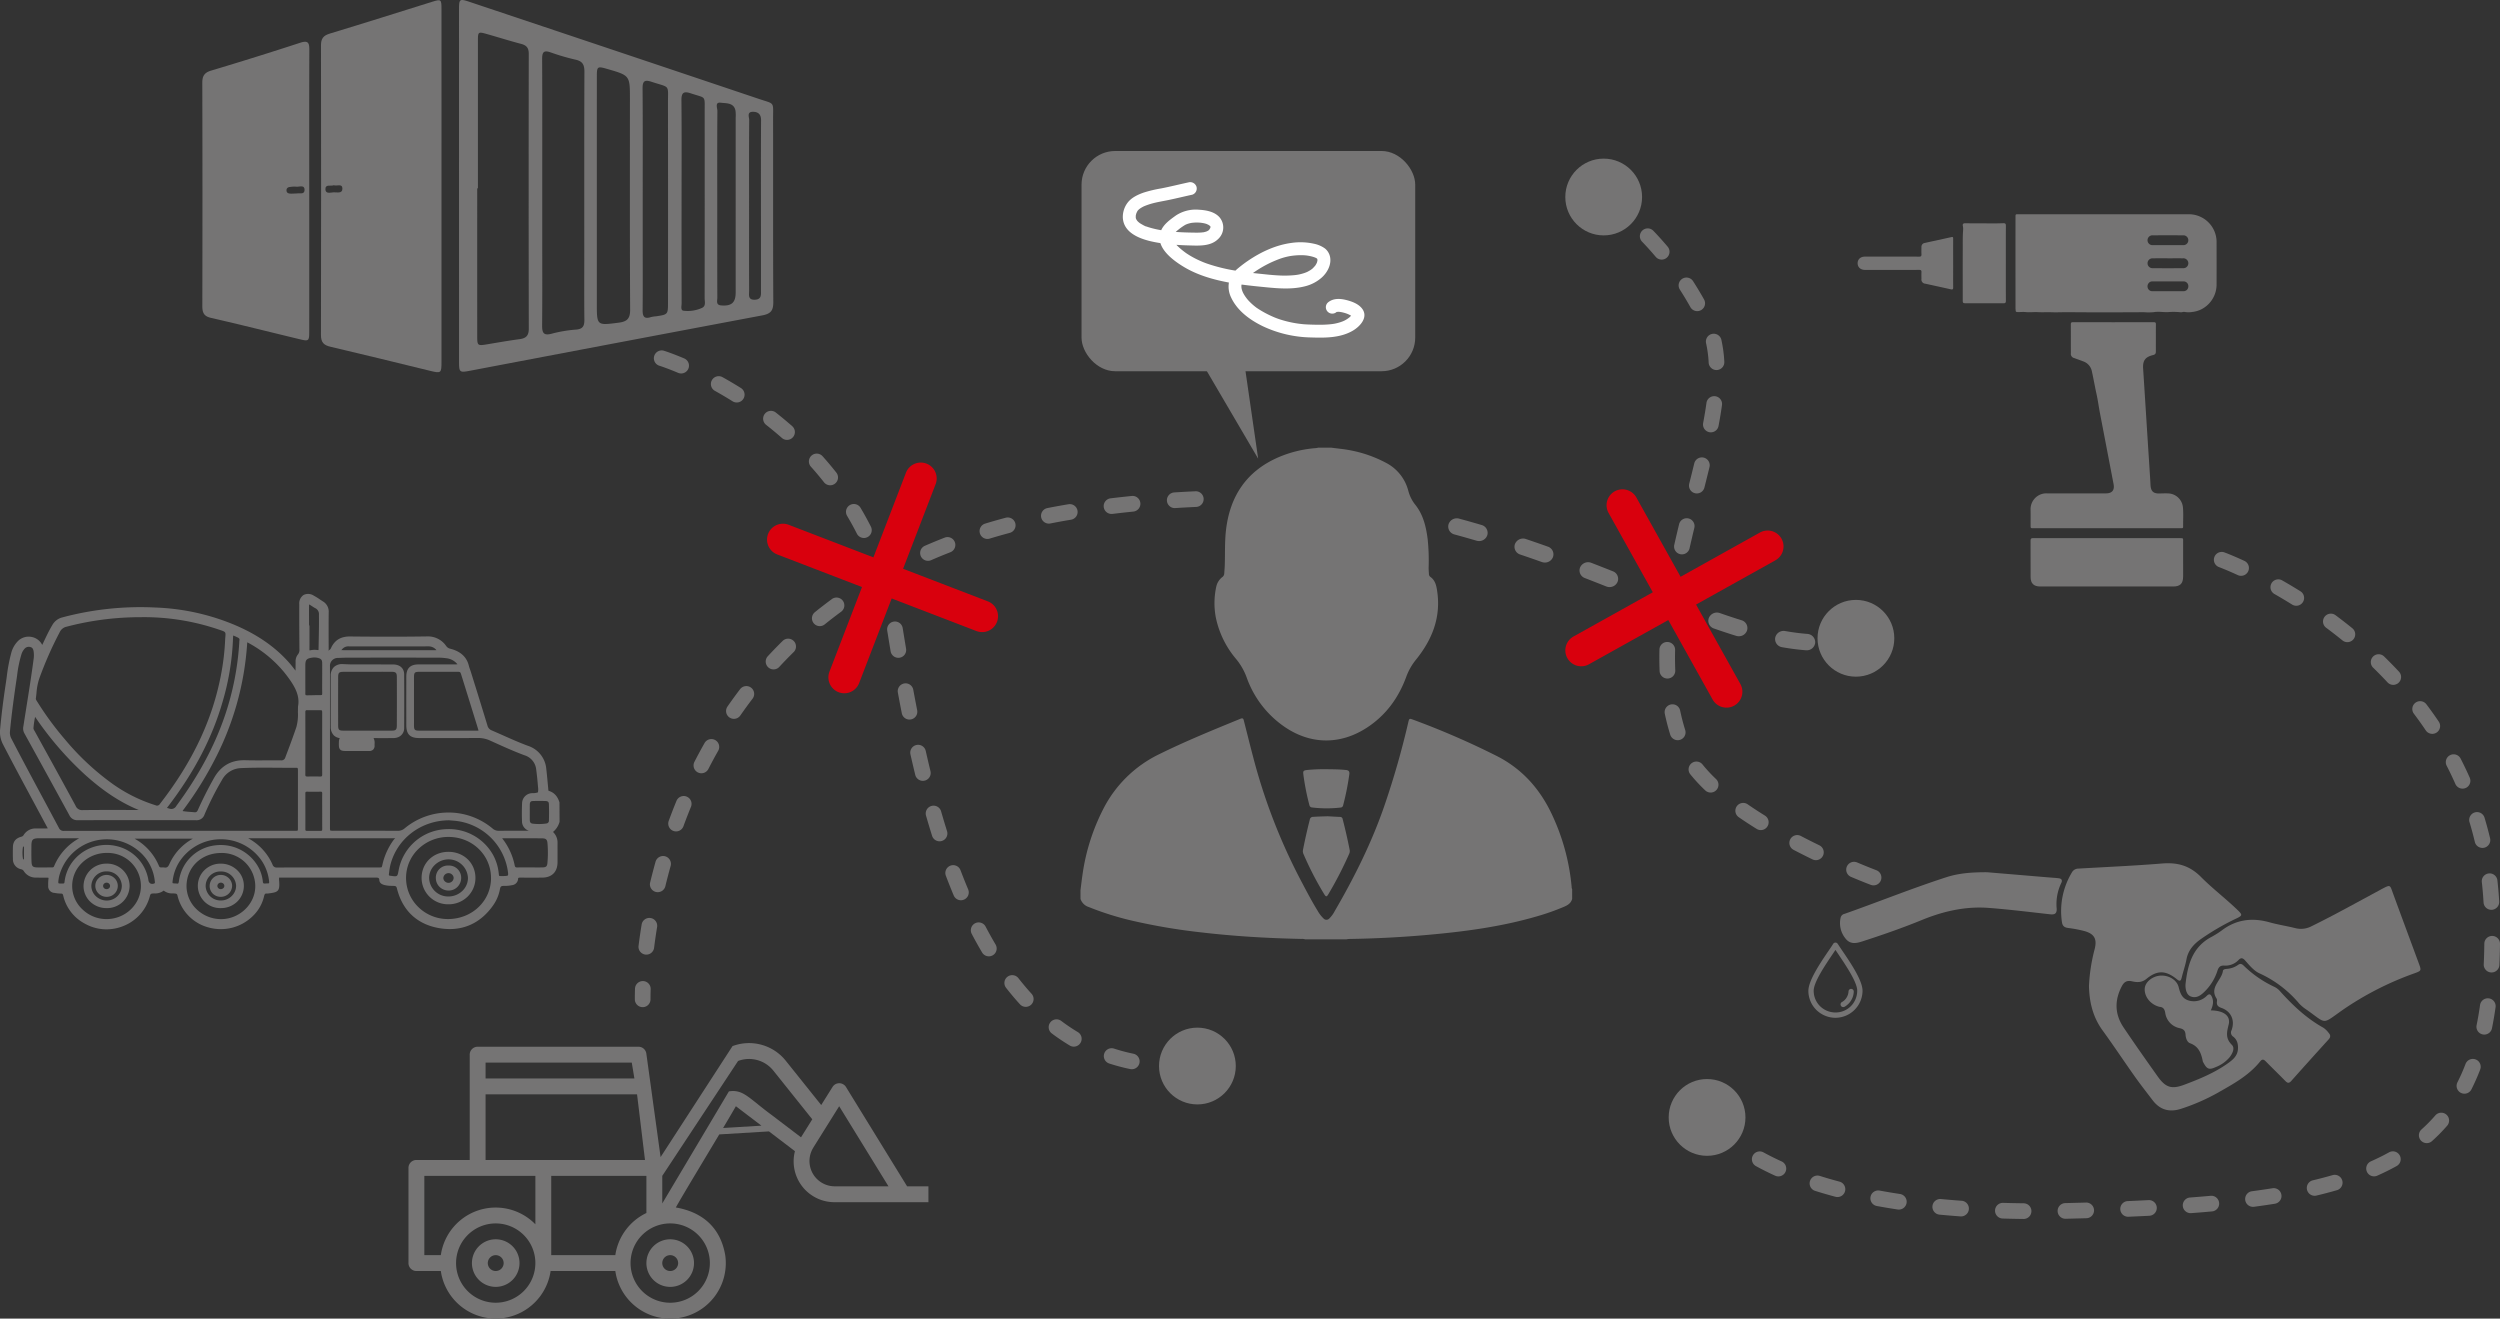 <svg xmlns="http://www.w3.org/2000/svg" width="1185.676" height="625.389" viewBox="0 0 1185.676 625.389">
  <rect x="0" y="0" width="1185.676" height="625.389" fill="#333333" stroke="none"/>
  <g id="Gruppe_477" data-name="Gruppe 477" transform="translate(-166.72 -165.173)">
    <g id="Gruppe_465" data-name="Gruppe 465" transform="translate(360.446 659.882)">
      <path id="Pfad_830" data-name="Pfad 830" d="M290.456,413.68A11.287,11.287,0,1,0,301.742,402.4,11.285,11.285,0,0,0,290.456,413.68Zm15.052,0a3.765,3.765,0,1,1-3.766-3.759A3.765,3.765,0,0,1,305.508,413.68Z" transform="translate(-177.61 -309.351)" fill="#757474"/>
      <path id="Pfad_831" data-name="Pfad 831" d="M268.343,402.4a11.284,11.284,0,1,0,11.286,11.283A11.285,11.285,0,0,0,268.343,402.4Zm0,15.047a3.761,3.761,0,1,1,3.764-3.764A3.764,3.764,0,0,1,268.343,417.444Z" transform="translate(-226.964 -309.351)" fill="#757474"/>
      <path id="Pfad_832" data-name="Pfad 832" d="M481.4,432.775l-28.991-47.11a3.751,3.751,0,0,0-6.38-.022l-5.367,8.578-16.8-20.993a22.29,22.29,0,0,0-25.267-6.957l-34.112,52.637-6.774-49.191A3.756,3.756,0,0,0,354,366.57H277.714a3.761,3.761,0,0,0-3.759,3.759v49.947H248.674a3.759,3.759,0,0,0-3.764,3.759v45.143a3.762,3.762,0,0,0,3.764,3.759h11.583a26.3,26.3,0,0,0,52.063,0h30.693a26.332,26.332,0,0,0,52.129-7.49c-2.277-13.263-10.894-20.473-23.433-22.646,3.6-6.4,13.01-21.932,20.609-34.65l23.567-1.427L428.2,416.1a19.367,19.367,0,0,0,18.88,24.2h44.426v-7.525ZM281.477,374.093h69.332l1.251,7.525H281.477Zm4.809,113.887a18.806,18.806,0,1,1,18.81-18.8A18.83,18.83,0,0,1,286.286,487.979Zm18.81-37.2a26.283,26.283,0,0,0-44.84,14.628h-7.824V427.8H305.1Zm-23.619-30.507V389.139h71.841l3.763,31.136Zm61.535,45.135H312.619V427.8h45.138v17.623A26.371,26.371,0,0,0,343.012,465.411Zm44.84,3.766a18.809,18.809,0,1,1-18.808-18.81A18.808,18.808,0,0,1,387.852,469.177Zm6.278-64.069c2.369-3.979,4.487-7.572,6.065-10.322l12.118,9.222Zm36.949,4.423-13.726-10.446c-10.931-7.993-13.58-12.44-20.473-11.34l-31.6,53.15V427.8l35.951-54.481a14.776,14.776,0,0,1,16.759,4.618l18.431,23.049Zm16,23.245a11.994,11.994,0,0,1-10.153-18.359h-.022l12.277-19.63,23.384,37.99Z" transform="translate(-244.91 -364.843)" fill="#757474"/>
    </g>
    <g id="Gruppe_466" data-name="Gruppe 466" transform="translate(467.802 398.172)">
      <path id="Pfad_833" data-name="Pfad 833" d="M291.961,365.342a3.715,3.715,0,0,1-3.714-3.637s-.04-1.821.074-5.146a3.716,3.716,0,0,1,7.428.253c-.1,3.013-.074,4.688-.072,4.745a3.716,3.716,0,0,1-3.642,3.786Z" transform="translate(-288.24 -120.676)" fill="#757474"/>
      <path id="Pfad_834" data-name="Pfad 834" d="M292.661,478.968a3.771,3.771,0,0,1-.468-.03,3.715,3.715,0,0,1-3.223-4.148c.416-3.323.907-6.714,1.462-10.084a3.715,3.715,0,1,1,7.331,1.207c-.538,3.275-1.016,6.573-1.42,9.8A3.716,3.716,0,0,1,292.661,478.968Zm5.421-29.62a3.781,3.781,0,0,1-.875-.1,3.719,3.719,0,0,1-2.743-4.485c.8-3.3,1.66-6.618,2.567-9.849a3.717,3.717,0,0,1,7.158,2.009c-.882,3.144-1.724,6.365-2.5,9.581A3.715,3.715,0,0,1,298.082,449.348Zm8.682-28.815a3.721,3.721,0,0,1-3.488-4.992c1.167-3.2,2.406-6.392,3.682-9.494a3.716,3.716,0,1,1,6.873,2.829c-1.236,3.008-2.44,6.107-3.575,9.214A3.719,3.719,0,0,1,306.764,420.533Zm12.009-27.579a3.719,3.719,0,0,1-3.308-5.409c1.551-3.03,3.179-6.05,4.836-8.971a3.718,3.718,0,0,1,6.467,3.669c-1.608,2.829-3.184,5.751-4.685,8.687A3.712,3.712,0,0,1,318.773,392.954Zm15.418-25.812a3.716,3.716,0,0,1-3.052-5.832c1.938-2.795,3.954-5.57,6-8.248a3.717,3.717,0,0,1,5.907,4.514c-1.977,2.584-3.925,5.265-5.8,7.966A3.712,3.712,0,0,1,334.191,367.142Zm18.8-23.446a3.719,3.719,0,0,1-2.725-6.244c2.3-2.483,4.69-4.945,7.1-7.316a3.717,3.717,0,0,1,5.211,5.3c-2.331,2.289-4.638,4.668-6.858,7.066A3.713,3.713,0,0,1,352.992,343.7Zm489.962-9.061c-.112,0-.225,0-.339-.012-3.617-.285-7.416-.775-11.281-1.452a3.915,3.915,0,0,1-3.278-4.534,4.068,4.068,0,0,1,4.747-3.129c3.6.632,7.131,1.085,10.483,1.348a3.96,3.96,0,0,1,3.729,4.2A4.012,4.012,0,0,1,842.954,334.636ZM810.8,327.971a4.244,4.244,0,0,1-1.254-.191c-3.355-1.036-6.8-2.173-10.542-3.481a3.851,3.851,0,0,1-2.428-5,4.14,4.14,0,0,1,5.233-2.319c3.64,1.274,6.989,2.381,10.243,3.384a3.863,3.863,0,0,1,2.629,4.9A4.067,4.067,0,0,1,810.8,327.971Zm-435.873-4.8a3.717,3.717,0,0,1-2.341-6.605c2.609-2.113,5.327-4.207,8.07-6.226a3.717,3.717,0,1,1,4.405,5.989c-2.654,1.952-5.277,3.974-7.8,6.016A3.712,3.712,0,0,1,374.928,323.169Zm374.561-18.52a4.241,4.241,0,0,1-1.563-.3q-4.98-1.977-10.141-3.979a3.84,3.84,0,0,1-2.25-5.074,4.147,4.147,0,0,1,5.31-2.148q5.2,2.011,10.213,4.006a3.836,3.836,0,0,1,2.2,5.092A4.089,4.089,0,0,1,749.49,304.649Zm-30.676-11.63a4.27,4.27,0,0,1-1.425-.248q-5.047-1.8-10.272-3.563a3.855,3.855,0,0,1-2.488-4.973,4.135,4.135,0,0,1,5.2-2.376q5.3,1.788,10.409,3.612a3.847,3.847,0,0,1,2.393,5.012A4.079,4.079,0,0,1,718.814,293.019ZM426.24,292.2a3.717,3.717,0,0,1-1.489-7.123c3.08-1.345,6.239-2.651,9.4-3.882a3.716,3.716,0,0,1,2.7,6.925c-3.065,1.2-6.135,2.463-9.123,3.769A3.674,3.674,0,0,1,426.24,292.2Zm261.351-9.378a4.226,4.226,0,0,1-1.2-.173q-5.144-1.516-10.458-2.961a3.873,3.873,0,0,1-2.81-4.812,4.107,4.107,0,0,1,5.037-2.683q5.407,1.468,10.634,3.01a3.871,3.871,0,0,1,2.7,4.871A4.063,4.063,0,0,1,687.591,282.826Zm-233.168-1a3.717,3.717,0,0,1-1.083-7.272c3.191-.974,6.474-1.913,9.759-2.79a3.717,3.717,0,0,1,1.918,7.183c-3.2.852-6.4,1.769-9.507,2.715A3.69,3.69,0,0,1,454.423,281.825Zm29.147-7.274a3.717,3.717,0,0,1-.719-7.364q4.9-.97,9.975-1.814a3.716,3.716,0,1,1,1.216,7.331q-4.954.825-9.747,1.774A3.663,3.663,0,0,1,483.57,274.551Zm29.722-4.584a3.717,3.717,0,0,1-.441-7.408q5.069-.61,10.032-1.117a3.717,3.717,0,0,1,.758,7.4q-4.9.5-9.9,1.1A3.925,3.925,0,0,1,513.292,269.967Zm29.955-2.777a3.717,3.717,0,0,1-.235-7.425q5.1-.327,10.086-.548a3.716,3.716,0,1,1,.329,7.425q-4.913.219-9.94.54C543.408,267.187,543.326,267.19,543.247,267.19Z" transform="translate(-287.206 -259.214)" fill="#757474"/>
      <path id="Pfad_835" data-name="Pfad 835" d="M523.095,294.365a3.718,3.718,0,0,1-.674-7.373c1.519-.28,3.055-.622,4.574-1.016a3.715,3.715,0,1,1,1.866,7.193c-1.685.439-3.394.82-5.084,1.132A3.751,3.751,0,0,1,523.095,294.365Z" transform="translate(53.304 -219.853)" fill="#757474"/>
    </g>
    <path id="Pfad_836" data-name="Pfad 836" d="M605.018,531.571a3.7,3.7,0,0,1-1.3-.238c-.149-.055-3.682-1.38-9.385-3.791a3.717,3.717,0,0,1,2.894-6.848c5.545,2.346,9.061,3.664,9.1,3.679a3.717,3.717,0,0,1-1.3,7.2Zm-27.338-11.95a3.694,3.694,0,0,1-1.623-.377c-2.886-1.4-5.894-2.914-8.962-4.517a3.716,3.716,0,0,1,3.444-6.586c3,1.568,5.941,3.045,8.771,4.42a3.717,3.717,0,0,1-1.63,7.059Zm-26.132-14.266a3.71,3.71,0,0,1-1.955-.557c-2.971-1.843-5.818-3.7-8.461-5.533a3.716,3.716,0,1,1,4.227-6.112c2.542,1.757,5.285,3.55,8.151,5.327a3.717,3.717,0,0,1-1.962,6.875Zm-23.793-17.809a3.712,3.712,0,0,1-2.562-1.023,78.231,78.231,0,0,1-7.076-7.634,3.716,3.716,0,1,1,5.8-4.648,70.387,70.387,0,0,0,6.4,6.9,3.716,3.716,0,0,1-2.564,6.41ZM512.146,462.72a3.72,3.72,0,0,1-3.548-2.609c-1-3.218-1.87-6.561-2.579-9.933a3.717,3.717,0,0,1,7.277-1.524c.656,3.139,1.464,6.251,2.4,9.242a3.713,3.713,0,0,1-2.441,4.653A3.669,3.669,0,0,1,512.146,462.72Zm-4.879-29.241a3.717,3.717,0,0,1-3.711-3.563q-.127-3.081-.126-6.177c0-1.323.015-2.644.05-3.969a3.653,3.653,0,0,1,3.806-3.625,3.717,3.717,0,0,1,3.625,3.806q-.048,1.9-.047,3.786,0,2.94.119,5.87a3.713,3.713,0,0,1-3.558,3.868C507.372,433.476,507.32,433.479,507.268,433.479Zm6.875-58.893a3.721,3.721,0,0,1-3.63-4.537q1.1-4.88,2.274-9.7a3.717,3.717,0,1,1,7.225,1.747q-1.152,4.764-2.247,9.6A3.719,3.719,0,0,1,514.143,374.586Zm7.061-28.892a3.721,3.721,0,0,1-3.6-4.623c.813-3.236,1.613-6.434,2.379-9.591a3.716,3.716,0,1,1,7.222,1.752q-1.156,4.764-2.393,9.653A3.718,3.718,0,0,1,521.2,345.694Zm6.655-28.981a3.727,3.727,0,0,1-3.655-4.41c.652-3.449,1.169-6.586,1.581-9.593a3.718,3.718,0,0,1,7.366,1.011c-.429,3.132-.966,6.392-1.643,9.965A3.719,3.719,0,0,1,527.859,316.713Zm2.676-29.546a3.715,3.715,0,0,1-3.709-3.516,55.176,55.176,0,0,0-1.229-9.192,3.717,3.717,0,0,1,7.25-1.643,62.643,62.643,0,0,1,1.4,10.433,3.72,3.72,0,0,1-3.511,3.912C530.671,287.167,530.6,287.167,530.535,287.167ZM521.4,259.229a3.715,3.715,0,0,1-3.246-1.9c-1.573-2.81-3.251-5.6-4.985-8.3a3.717,3.717,0,0,1,6.254-4.019c1.816,2.825,3.57,5.748,5.218,8.687a3.716,3.716,0,0,1-3.241,5.533Zm-16.85-24.442a3.714,3.714,0,0,1-2.847-1.323c-2.084-2.475-4.259-4.891-6.464-7.178a3.716,3.716,0,1,1,5.349-5.161c2.324,2.408,4.611,4.948,6.8,7.552a3.717,3.717,0,0,1-2.839,6.11Zm-21.407-20.569a3.7,3.7,0,0,1-2.245-.756,70.922,70.922,0,0,0-7.482-5.077,3.717,3.717,0,0,1,1.739-7c1.4,0,4.846,2.071,10.235,6.157a3.716,3.716,0,0,1-2.247,6.677Z" transform="translate(450.266 53.507)" fill="#757474"/>
    <g id="Gruppe_467" data-name="Gruppe 467" transform="translate(166.72 446.852)">
      <path id="Pfad_837" data-name="Pfad 837" d="M189.234,389.747c.05.129.1.228.134.315a2.909,2.909,0,0,1-.292.015c-1.685.05-3.4.042-5.092.02h-.178a6.546,6.546,0,0,0-5.9,3.171,1.73,1.73,0,0,1-1.108.756c-2.683.751-3.912,2.314-3.962,5.057-.045,1.821-.045,3.655.012,5.471a4.783,4.783,0,0,0,3.828,4.869,2.054,2.054,0,0,1,1.335.892,6.577,6.577,0,0,0,5.835,3.085c1.776.037,3.526.052,5.3.022a5.182,5.182,0,0,1,.557.072,1.137,1.137,0,0,1,.007.52,21.3,21.3,0,0,0-.129,3.2,3.115,3.115,0,0,0,2.956,3.444,17.544,17.544,0,0,0,3.07.327c.657,0,.907.151,1.107,1.006A20.16,20.16,0,0,0,207,435.261a20.879,20.879,0,0,0,10.218,2.678,21.453,21.453,0,0,0,8.412-1.734,20.923,20.923,0,0,0,12.183-14.053c.235-.929.493-1.157,1.35-1.207l.679-.037a6.625,6.625,0,0,0,4.519-1.348,6.178,6.178,0,0,0,4.284,1.328c.349.012.694.035,1.021.064.872.084,1.073.312,1.236,1.006a20.481,20.481,0,0,0,14.509,15.032,21.69,21.69,0,0,0,21.194-5.327,18.785,18.785,0,0,0,5.342-9.363c.278-1.283.7-1.427,1.378-1.328a2.952,2.952,0,0,0,.823-.072l.235-.035c4.413-.515,5.035-1.256,4.74-5.726a7.669,7.669,0,0,1-.02-1.729h11.382q17.114,0,34.211-.02h.092c1.5,0,1.764.178,1.828,1.207.114,1.662,1.67,2.113,2.413,2.319a13.569,13.569,0,0,0,3.414.394c.384.007.763.015,1.15.042.87.05,1.157.292,1.378,1.172,2.607,10.488,9.5,17,19.943,18.83,10.627,1.848,19.623-1.95,25.879-11.063a19.414,19.414,0,0,0,3.055-7.49c.208-1.12.565-1.435,1.695-1.464l.6-.012a15.87,15.87,0,0,0,3.526-.352,3.2,3.2,0,0,0,2.765-2.919c.035-.451.027-.622,1.013-.652,3.471.045,6.94.037,10.426.007,4.584-.035,7.225-2.678,7.269-7.254.008-1.514,0-3.035,0-4.556s-.007-3.02,0-4.527a6.9,6.9,0,0,0-1.992-5.163l-.151-.156a9.441,9.441,0,0,0,3.043-4.613l.064-.327-.045-9.071c-.919-2.976-2.611-4.777-5.161-5.505a1.473,1.473,0,0,1-.136-.671l-.322-3.4c-.186-2.086-.379-4.165-.627-6.241a12.616,12.616,0,0,0-8.734-11.033c-3.977-1.472-7.926-3.221-11.732-4.928q-2.68-1.189-5.364-2.356a3.31,3.31,0,0,1-2.084-2.319q-3.181-10.477-6.449-20.909l-1.521-4.871c-.107-.334-.221-.664-.342-.991a15.274,15.274,0,0,1-.471-1.464c-1.021-4.249-3.892-6.927-8.783-8.184a3.216,3.216,0,0,1-1.992-1.286,10.444,10.444,0,0,0-9.133-4.561h-.25c-10.825.164-22.665.171-36.2.02h-.166c-4.269,0-7.16,1.771-8.845,5.421a2.341,2.341,0,0,1-.416.664l-.206.164a3.036,3.036,0,0,1-.629.471,1.172,1.172,0,0,0,.064-.32,4.52,4.52,0,0,0,.037-.53l-.007-1.241c-.022-5.349-.037-10.7.02-16.053a5.6,5.6,0,0,0-2.713-5.191c-.5-.315-.986-.644-1.484-.971a33.71,33.71,0,0,0-2.906-1.8,4.868,4.868,0,0,0-4.834-.28,4.791,4.791,0,0,0-2.022,4.328c-.03,7.141.022,14.281.072,21.422a3.233,3.233,0,0,1-.671,2.383,5.288,5.288,0,0,0-1.142,3.615c-.007,1.378-.015,2.755-.03,4.133l-.349-.448c-.956-1.249-1.95-2.527-3.035-3.729-6.39-7.089-14.417-12.688-24.536-17.108a106.96,106.96,0,0,0-38.564-8.662A143.349,143.349,0,0,0,196.28,290a7.5,7.5,0,0,0-4.712,3.57c-1.613,2.691-2.956,5.555-4.257,8.313l-.555,1.184a7.083,7.083,0,0,0-5.049-3.8A7.187,7.187,0,0,0,175.465,301a12.351,12.351,0,0,0-3.427,5.934,78.464,78.464,0,0,0-2.136,11.39c-.164,1.15-.322,2.3-.5,3.449-1.127,7.433-1.985,14.346-2.614,21.137a12.688,12.688,0,0,0,1.335,7.262c4.693,9.083,9.613,18.223,14.368,27.063q3.17,5.879,6.32,11.766l.171.315c.084.144.171.292.25.436M192.375,408c-.159.384-.357.577-1,.577h-.027l-3.072.007c-1.212,0-2.426.007-3.669,0-2.349-.015-2.842-.486-2.941-2.77-.1-2.351-.072-4.757-.05-7.076l0-.359c.022-3.048.607-3.627,3.672-3.635q9.51-.007,18.994,0A26.857,26.857,0,0,0,192.375,408m41.181,9.375c-.007,8.632-7.321,15.688-16.3,15.708h-.042a16.425,16.425,0,0,1-11.412-4.626,15.163,15.163,0,0,1-.342-21.9,16.772,16.772,0,0,1,12-4.854h.015a15.724,15.724,0,0,1,16.082,15.673M200.68,406.5a19.587,19.587,0,0,0-3.357,8.962c-.072.629-.208.743-.842.758-1.492.057-1.935-.072-2.029-.164-.092-.116-.149-.545.079-2.037.072-.478.159-.922.272-1.378a23.362,23.362,0,0,1,37.365-12.145,21.428,21.428,0,0,1,7.978,14.71c.084.785.057.79-.1.87a2.175,2.175,0,0,1-1.97.129,2.066,2.066,0,0,1-.964-1.586,19.742,19.742,0,0,0-15.24-16.179,20.24,20.24,0,0,0-21.191,8.06m87.109,10.889c.069,8.419-7.292,15.617-16.082,15.711h-.193a16.771,16.771,0,0,1-11.652-4.777,15.207,15.207,0,0,1-4.678-10.741c-.05-8.989,6.977-15.8,16.345-15.859h.094a15.847,15.847,0,0,1,16.167,15.666m-16.382-19.442a20.031,20.031,0,0,0-2.678.171,19.585,19.585,0,0,0-17.143,16.93c-.129.865-.33,1.093-.414,1.15-.116.094-.409.057-.565.022l-.164-.015c-1.373-.015-1.764-.121-1.858-.213-.049-.079-.107-.387.087-1.6a21.513,21.513,0,0,1,2.7-7.8A23.471,23.471,0,0,1,290.3,404.65a21.484,21.484,0,0,1,4.063,10.669c.042.429-.015.657-.079.721s-.25.129-.614.129h-.035a9.607,9.607,0,0,0-1.107.042,1.436,1.436,0,0,1-.87-.107,1.455,1.455,0,0,1-.292-.83,18.1,18.1,0,0,0-1.494-5.639,20.342,20.342,0,0,0-18.466-11.69m128.19,15.5c.092,10.8-8.711,19.415-20.044,19.615h-.372a19.939,19.939,0,0,1-14.075-5.706,19.239,19.239,0,0,1-5.805-13.8,18.987,18.987,0,0,1,5.877-13.753,20.4,20.4,0,0,1,14.269-5.684h.012c11.2.015,20.044,8.511,20.138,19.331m-24.479-22.68a23.81,23.81,0,0,0-19.35,19.244c-.55,2.993-.55,2.993-3.692,2.542-.523-.035-.743-.107-.83-.213a.873.873,0,0,1-.069-.629l.121-.934a26.357,26.357,0,0,1,.483-3.028c3.023-12.646,14.519-21.493,27.958-21.523l2.7.223A28.159,28.159,0,0,1,407.4,409.3c.193,1.085.471,2.728.2,3.05s-1.935.327-3.033.327a4.179,4.179,0,0,1-1.107-.092,5.141,5.141,0,0,1-.193-1.078,22.983,22.983,0,0,0-2.755-8.969A23.956,23.956,0,0,0,379.424,390.4a26.082,26.082,0,0,0-4.306.364M365.8,315.8q8.782-.011,17.586-.007c1.643.007,1.643.007,2.136,1.549q3.973,12.736,7.906,25.477a8.619,8.619,0,0,1,.228.85,6.666,6.666,0,0,1-.887.045c-3.283.012-6.561,0-9.839,0l-4.826.007H375.19c-3.186,0-6.355.008-9.519-.007-2.284-.012-2.6-.327-2.606-2.592q-.011-11.287,0-22.579c.007-2.463.285-2.74,2.735-2.748m5.969,31.424c7.262.007,14.531.022,21.786-.027h.087a13.288,13.288,0,0,1,5.612,1.264l1.373.622c4.819,2.185,9.8,4.44,14.866,6.313a7.871,7.871,0,0,1,5.535,6.8c.349,2.564.627,5.213.842,8.1a7.658,7.658,0,0,1-.022,2.686,7.27,7.27,0,0,1-2.649.379,4.894,4.894,0,0,0-4.871,4.72c-.129,2.834-.134,5.76-.035,8.719a4.663,4.663,0,0,0,3.285,4.39c-4.777,0-9.561-.007-14.346.015h-.03a4.164,4.164,0,0,1-2.842-1.058,32.585,32.585,0,0,0-41.674-.141,4.741,4.741,0,0,1-3.248,1.207h-.027q-10.164-.034-20.336-.022H324.911a5.937,5.937,0,0,1-1.578-.121,6.123,6.123,0,0,1-.114-1.556V313.277a3.712,3.712,0,0,1,3.907-4.048c1.685-.084,3.384-.141,5.077-.141q21.132-.022,42.221,0a27.907,27.907,0,0,1,3.964.273,7.728,7.728,0,0,1,5.054,2.6c.079.092.186.221.25.315a.545.545,0,0,0-.221-.015c-.657.035-1.278.015-1.692.035h-5.52q-5.526-.019-11.045,0c-3.949.007-5.785,1.858-5.793,5.813q-.019,11.506,0,23.015c.007,4.328,1.786,6.092,6.12,6.092Zm-39.409-43.47q18.779.019,37.546-.015h.03a4.743,4.743,0,0,1,3.7,1.685l.107.107c-.466.022-.736.022-1.122.022H330.982c-.649,0-1.3.015-1.943-.03-.2-.007-.349-.007-.448-.012a.552.552,0,0,0,.191-.178l.151-.186a3.846,3.846,0,0,1,3.427-1.392M319.515,320.8c-.007,1.692-.015,3.392.02,5.092.015.642-.107.808-.141.85-.072.057-.193.057-.671.121-.258-.008-.523-.008-.78-.008-.835,0-1.663.015-2.5.042-.865.03-1.729.008-2.587.05a2.926,2.926,0,0,1-1.207-.119,3.017,3.017,0,0,1-.114-1.194c-.012-4.3-.012-8.583-.007-12.881.007-2.621.58-3.27,3.179-3.662a6.7,6.7,0,0,1,2.948.164c1.435.406,1.858.949,1.871,2.421.015,1.556.007,3.112.007,4.678Zm-6.229-30.041c-.005-2.141-.02-4.284.015-6.432a3.528,3.528,0,0,1,.022-.458,3.316,3.316,0,0,1,.456.228c.344.2.664.416.994.629a14.189,14.189,0,0,0,1.407.865,3.089,3.089,0,0,1,1.8,3.1c.064,4.113-.022,8.3-.107,12.341l-.079,4.026a1.021,1.021,0,0,1-.064.444h-.087a1.231,1.231,0,0,1-.255-.022,11.931,11.931,0,0,0-1.487-.107,9.164,9.164,0,0,0-1.9.2c-.295.069-.451.069-.481.042a3.348,3.348,0,0,1-.042-.508c.03-2.527.022-5.047.015-7.569V293.82H313.3ZM319.515,354c0,3.454-.007,6.91.02,10.359.007.652-.121.88-.2.951a1.473,1.473,0,0,1-.847.164c-1.866-.057-3.8-.057-5.914,0a1.589,1.589,0,0,1-.85-.178,1.214,1.214,0,0,1-.193-.815q.033-14.792,0-29.583a1.089,1.089,0,0,1,.178-.721.947.947,0,0,1,.823-.171c1.055.015,2.106.007,3.164,0h2.262a5.262,5.262,0,0,1,1.464.129,5.949,5.949,0,0,1,.1,1.378Zm.027,36.444c0,.473-.1.629-.144.671a1.407,1.407,0,0,1-.619.129q-1.724-.019-3.449-.02c-1,0-2.007.007-3.008.02H312.3a.967.967,0,0,1-.592-.134,1.014,1.014,0,0,1-.159-.666q.011-8.481-.007-16.964a1.037,1.037,0,0,1,.159-.679,1.372,1.372,0,0,1,.741-.144q3.1.056,6.192,0a.9.9,0,0,1,.728.144,1.2,1.2,0,0,1,.171.8c-.02,1.928-.02,3.855-.012,5.783l.012,4.685c-.007,2.128-.007,4.249.015,6.375m-72.486,16.531c-.627,1.407-1.212,1.843-2.485,1.63a6.717,6.717,0,0,0-1.34-.022,1.069,1.069,0,0,1-1.164-.793,26.334,26.334,0,0,0-11.526-12.847h27.643a25.6,25.6,0,0,0-11.127,12.031m-64.478-64.409a40.982,40.982,0,0,1,.785-5.384c.02.022.035.052.05.072l.164.228a153.638,153.638,0,0,0,23.572,27.222c8.682,7.8,16.786,13.117,25.371,16.63l-6.836-.008c-2.24-.007-4.519-.007-6.8-.007-4.249,0-8.54.015-12.8.072h-.121a3.283,3.283,0,0,1-3.412-2.084q-7.262-13.4-14.64-26.736l-4.876-8.86a2.4,2.4,0,0,1-.456-1.145m1.142-14.152c.121-.857.206-1.712.3-2.577a27.433,27.433,0,0,1,1.291-6.749,173.252,173.252,0,0,1,9.754-22.143,4.657,4.657,0,0,1,3.186-2.527,137.889,137.889,0,0,1,30.641-4.45c1.613-.057,3.2-.077,4.769-.077a110.219,110.219,0,0,1,36.637,5.813l.887.3c2.614.892,2.614.892,2.391,3.456l-.057.612a114.905,114.905,0,0,1-2.042,17.373c-4.083,21.288-13.553,41.253-28.941,61.032a1.536,1.536,0,0,1-2.071.607,72.293,72.293,0,0,1-22.036-11.36A122.259,122.259,0,0,1,197.388,347.7a145.318,145.318,0,0,1-12.926-17.6l-.213-.334c-.364-.58-.585-.964-.528-1.358m62.83,51.091c12.49-16.4,20.929-32.66,25.812-49.741a121.053,121.053,0,0,0,4.829-28.9l.007-.277c.035-.785.062-1.593.134-1.992a19.163,19.163,0,0,1,1.866.813l.2.094c.892.421.994.778.872,1.42a6.014,6.014,0,0,0-.072.951l-.015.327a132.747,132.747,0,0,1-6.818,34.447c-4.913,14.44-12.453,28.448-23.057,42.816a2.629,2.629,0,0,1-3.263,1.229l-.265-.079c-.315-.087-.629-.171-.872-.243.166-.25.409-.557.644-.865m7.611,1.115a166.712,166.712,0,0,0,13.632-21.7,139.079,139.079,0,0,0,16.152-56.611c.015-.213.03-.369.042-.478a4.22,4.22,0,0,1,.436.216,57.152,57.152,0,0,1,17.187,14.118c4.029,5.119,7.562,10.188,6.464,15.958l-.015.136c-.03.979-.037,1.89-.045,2.763a22.248,22.248,0,0,1-.741,7.012c-1.672,4.935-3.486,9.769-5.213,14.289a1.914,1.914,0,0,1-2.17,1.479h-.064c-2.307-.037-4.606-.007-6.913,0-3.206.015-6.534.035-9.782-.057-.216-.007-.429-.007-.637-.007-6.4,0-11.1,2.792-14.338,8.54-2.75,4.891-5.3,9.933-7.562,14.995-.471,1.058-.914,1.207-1.658,1.157-.607-.064-1.221-.114-1.828-.164-.793-.057-1.591-.121-2.391-.216-.307-.035-.994-.114-1.415-.206a14.881,14.881,0,0,1,.857-1.221m163.821.892h-.015l.015-2.857c.107-1.291.557-1.529,1.529-1.563q1.423-.052,2.956-.049,1.423,0,2.978.042c1.283.042,1.563.592,1.6,1.472.087,2.227.094,4.6.015,7.691a1.342,1.342,0,0,1-1.236,1.5,23.456,23.456,0,0,1-6.447.072c-.944-.114-1.365-.615-1.385-1.635-.022-.88-.015-1.757-.015-2.636Zm8.362,25.037c-.166,1.556-.657,1.992-2.336,2.019-1.291.03-2.554.037-3.863.015l-3.87-.007c-.585-.007-1.172-.007-1.764-.007-.785,0-1.571.007-2.371.03H412c-.773,0-1.021-.23-1.187-1.036a30.327,30.327,0,0,0-5.8-12.626,1.3,1.3,0,0,0-.144-.178l3.721-.008c5.1,0,10.218-.02,15.332.037,1.7.015,2.319.592,2.448,2.277a52.955,52.955,0,0,1-.027,9.484M354.2,394.7a1.032,1.032,0,0,0-.273.228c-.156.166-.322.337-.443.493a31.777,31.777,0,0,0-5.362,11.7,6.4,6.4,0,0,1-.4,1.378,6.138,6.138,0,0,1-1.449.087h-22.13q-12.982,0-25.948.035h-.03a2.04,2.04,0,0,1-2.235-1.492,25.984,25.984,0,0,0-11.5-12.376c9.053-.02,18.144-.012,27.155-.012l41.51,0a2.225,2.225,0,0,0,.543-.027c.171-.008.421-.015.557-.015M229.77,391.219q-16.282,0-32.576.027h-.035a2.409,2.409,0,0,1-2.535-1.464c-2.485-4.675-5-9.346-7.5-14.016-4.975-9.247-10.1-18.815-15.014-28.292a5.971,5.971,0,0,1-.666-3.449c.808-8.525,2.007-17.108,3.194-25.113l.2-1.407a56.253,56.253,0,0,1,1.95-9.653,7.077,7.077,0,0,1,1.742-3.157,2.625,2.625,0,0,1,2.686-.607c.815.235,1.221.778,1.43,1.9a12.631,12.631,0,0,1,.012,3.82c-1.048,7.933-2.341,15.981-3.578,23.763-.434,2.743-.87,5.49-1.3,8.226a4.789,4.789,0,0,0,.535,3.243l3.149,5.711q9.105,16.527,18.159,33.084a4.057,4.057,0,0,0,3.984,2.341h.037c18.657-.027,37.345-.057,56,.015h.03a3.919,3.919,0,0,0,4.056-2.735,141.208,141.208,0,0,1,8.275-16.367,10.6,10.6,0,0,1,9.041-5.612c5.741-.265,11.583-.221,17.21-.178,2.99.022,5.984.042,9,.022h.022a.936.936,0,0,1,.557.121c.191.2.183.892.183,1.15v6.818q0,10.239-.005,20.465c0,.914-.064,1.157-.116,1.222a3.9,3.9,0,0,1-1.2.121H229.77Zm-51.683,10.475.007.793c0,.649.007,1.291-.022,1.935-.007.263-.05.342-.057.342-.357,0-.372-.114-.379-.156a17.476,17.476,0,0,1-.02-5.785c.027-.072.092-.144.4-.114l.015-.015c.015,0,.042.079.05.265.022.622.022,1.241.015,1.871Z" transform="translate(-166.72 -278.862)" fill="#757474"/>
      <path id="Pfad_838" data-name="Pfad 838" d="M264.879,322.67c.035-7.626.064-16.63-.007-25.527-.03-2.857-2.014-4.641-5.186-4.67-3.818-.015-7.646-.015-11.452-.02h-7.619c-1.551-.007-3.1-.072-4.651-.151a5.806,5.806,0,0,0-4.348,1.35,5.666,5.666,0,0,0-1.586,4.234c-.02,2.8-.012,5.619-.012,8.426l.012,4.5-.007,2.849c0,2.815,0,5.627.015,8.434a5.57,5.57,0,0,0,1.6,4.12,4.968,4.968,0,0,0,2.683,1.184,4.437,4.437,0,0,0-.406,1.908c-.042,1.757-.064,2.812.614,3.513s1.715.691,3.434.7l5.979-.015c1.427-.012,2.82,0,4.242.015h.05a2.619,2.619,0,0,0,1.977-.706,2.59,2.59,0,0,0,.622-2.007l.007-.679a4.626,4.626,0,0,0-.5-2.74c2.864.012,5.741.035,8.62-.007h.4a6.479,6.479,0,0,0,2.535-.372,4.55,4.55,0,0,0,2.986-4.336m-5.934-26.719c1.955.015,2.44.478,2.455,2.376q.056,11.569-.007,23.158c-.007,1.905-.493,2.364-2.44,2.371q-11.439.041-22.874,0c-2.1-.007-2.5-.387-2.512-2.435q-.045-11.491,0-23.007c.015-2.022.436-2.443,2.512-2.455,2.594-.03,5.206-.015,7.812-.015l4.37.008v-.008l2.671-.007c1.187,0,2.371-.007,3.563-.007q2.219,0,4.45.022" transform="translate(-73.19 -259.015)" fill="#757474"/>
      <path id="Pfad_839" data-name="Pfad 839" d="M269.323,349.39a12.307,12.307,0,0,0,3.635-8.813c-.02-7.034-5.52-12.346-12.787-12.346s-12.747,5.32-12.747,12.368a12.516,12.516,0,0,0,12.7,12.51h.079a12.817,12.817,0,0,0,9.125-3.719m-18.337-8.813a8.5,8.5,0,0,1,2.6-6.033,9.419,9.419,0,0,1,6.571-2.743h.072a9.205,9.205,0,0,1,9.175,8.875,8.458,8.458,0,0,1-2.549,5.979,9.5,9.5,0,0,1-6.682,2.755h-.03a9.021,9.021,0,0,1-9.155-8.833" transform="translate(-47.471 -205.911)" fill="#757474"/>
      <path id="Pfad_840" data-name="Pfad 840" d="M204.562,341.023a10.655,10.655,0,0,0-10.973-10.532h-.015a10.749,10.749,0,0,0-10.862,10.527,10.309,10.309,0,0,0,3.02,7.376,11.042,11.042,0,0,0,7.891,3.184h.015a10.632,10.632,0,0,0,10.924-10.555m-3.7-.005a6.808,6.808,0,0,1-2.007,4.826,7.211,7.211,0,0,1-5.106,2.148h-.027a7.537,7.537,0,0,1-5.27-2.163,6.718,6.718,0,0,1-2.037-4.784,7.1,7.1,0,0,1,7.22-6.883h.05a7.056,7.056,0,0,1,7.178,6.856" transform="translate(-143.091 -202.572)" fill="#757474"/>
      <path id="Pfad_841" data-name="Pfad 841" d="M223.316,348.457a10.444,10.444,0,0,0,3.1-7.584,10.137,10.137,0,0,0-3.055-7.19,11.242,11.242,0,0,0-7.971-3.191h-.107a10.82,10.82,0,0,0-7.611,3.142,10.328,10.328,0,0,0-3.085,7.512,10.627,10.627,0,0,0,10.946,10.431h.094a10.941,10.941,0,0,0,7.683-3.119m-.572-7.482a6.724,6.724,0,0,1-2.027,4.819,7.2,7.2,0,0,1-5.22,2.17,7.087,7.087,0,0,1-7.2-6.883,6.95,6.95,0,0,1,7.148-6.883h.035a7.1,7.1,0,0,1,7.262,6.776" transform="translate(-110.76 -202.57)" fill="#757474"/>
      <path id="Pfad_842" data-name="Pfad 842" d="M250.152,336.851a5.8,5.8,0,0,0,1.749,4.128,6.145,6.145,0,0,0,4.321,1.742h.084a5.846,5.846,0,0,0,4.135-1.772,6.114,6.114,0,0,0,1.722-4.378,5.792,5.792,0,0,0-6.013-5.718h-.05a5.726,5.726,0,0,0-5.949,6m8.441-.087a2.45,2.45,0,0,1-2.465,2.3h-.012a2.462,2.462,0,0,1-1.715-.728,2.3,2.3,0,0,1-.7-1.591,2.483,2.483,0,0,1,2.483-2.287h.037a2.4,2.4,0,0,1,1.662.709,2.261,2.261,0,0,1,.709,1.6" transform="translate(-43.439 -202.037)" fill="#757474"/>
      <path id="Pfad_843" data-name="Pfad 843" d="M195.627,337.894a5.048,5.048,0,0,0-1.484-3.615,5.433,5.433,0,0,0-3.806-1.628h-.045a5.415,5.415,0,0,0-3.776,1.563,5.013,5.013,0,0,0,.035,7.284,5.325,5.325,0,0,0,3.734,1.551h.03a5.225,5.225,0,0,0,5.312-5.156m-4.076.991a1.742,1.742,0,0,1-2.428.045,1.48,1.48,0,0,1-.466-1.051v-.007a1.47,1.47,0,0,1,.443-1.05,1.7,1.7,0,0,1,1.192-.5h.022a1.625,1.625,0,0,1,1.65,1.484,1.506,1.506,0,0,1-.414,1.078" transform="translate(-139.76 -199.38)" fill="#757474"/>
      <path id="Pfad_844" data-name="Pfad 844" d="M217.507,337.905a5.071,5.071,0,0,0-1.5-3.627,5.39,5.39,0,0,0-3.793-1.628h-.035a5.292,5.292,0,0,0-5.327,5.178,5.139,5.139,0,0,0,1.457,3.669,5.32,5.32,0,0,0,3.8,1.549h.05a5.343,5.343,0,0,0,5.349-5.141m-5.391-1.586h.057a1.727,1.727,0,0,1,1.172.466,1.484,1.484,0,0,1,.478,1.048,1.406,1.406,0,0,1-.421,1.023,1.8,1.8,0,0,1-1.251.55h-.027a1.627,1.627,0,0,1-1.15-.473,1.48,1.48,0,0,1-.458-1.085,1.621,1.621,0,0,1,1.6-1.529" transform="translate(-107.419 -199.382)" fill="#757474"/>
    </g>
    <g id="Gruppe_468" data-name="Gruppe 468" transform="translate(1047.739 266.781)">
      <path id="Pfad_845" data-name="Pfad 845" d="M594.627,206.183q19.95,0,39.9,0a13.164,13.164,0,0,1,13.379,13.34c.007,6.6.017,13.2,0,19.8a13.17,13.17,0,0,1-4.74,10.307,12.448,12.448,0,0,1-6.645,2.881,11.194,11.194,0,0,1-3.781.01c-.664-.141-1.308.255-1.945.146a32.115,32.115,0,0,0-6.152-.045c-2.178.045-4.361-.4-6.558.007a25.965,25.965,0,0,1-4.584.017c-11.92.072-23.842.1-35.76-.012-2.7-.027-5.4.131-8.1.032-2.143-.084-4.291.074-6.417-.05-1.96-.114-3.9.181-5.869-.035-1.254-.136-2.584.047-3.895-.015-.612-.025-.837-.178-.85-.748,0-.359-.074-.721-.074-1.078q-.008-21.607,0-43.207c0-1.353,0-1.353,1.323-1.353q20.385,0,40.779,0m30.227,20.9c-2.426,0-4.851-.015-7.282.007a2.346,2.346,0,1,0-.015,4.69q7.232.033,14.457,0a2.353,2.353,0,1,0-.079-4.693c-2.359-.015-4.717,0-7.081,0m-.01,15.6c2.391,0,4.782.007,7.175,0a2.28,2.28,0,0,0,2.48-2.232,2.244,2.244,0,0,0-2.384-2.416c-4.851-.022-9.7-.01-14.549,0a2.255,2.255,0,0,0-1.484.424,2.412,2.412,0,0,0-.84,2.636,2.223,2.223,0,0,0,2.232,1.593c2.45.022,4.913,0,7.369,0m-.092-21.848v0c2.426,0,4.851.015,7.272,0a2.336,2.336,0,1,0-.017-4.663q-7.173-.026-14.348,0a2.339,2.339,0,1,0,.017,4.663c2.361.017,4.715.005,7.076.005" transform="translate(-477.665 -206.183)" fill="#757474"/>
      <path id="Pfad_846" data-name="Pfad 846" d="M591.579,324.563H556.811c-1.387,0-1.387,0-1.387-1.4,0-2.4.032-4.792-.008-7.193a7.55,7.55,0,0,1,5.991-7.81,7.861,7.861,0,0,1,1.762-.124q13.985,0,27.967,0c2.939,0,4.195-1.516,3.64-4.408q-3.248-16.925-6.494-33.84c-.555-2.924-.932-5.887-1.576-8.788-.815-3.65-1.43-7.339-2.25-10.983a6.194,6.194,0,0,0-3.989-4.551c-1.435-.572-2.9-1.058-4.343-1.6a2.036,2.036,0,0,1-1.6-2.294c-.01-4.564,0-9.125-.022-13.689-.005-.741.183-1.031.994-1.031q19.158.037,38.319,0c.726,0,1.043.149,1.033.971-.035,4.271-.012,8.535-.017,12.8,0,1.2-.285,1.553-1.452,1.848-3.62.9-4.834,2.634-4.589,6.385.666,10.186,1.3,20.374,1.947,30.559q.546,8.6,1.107,17.2c.159,2.483.322,4.97.451,7.453.159,2.993,1.368,4.115,4.343,4.024,1.274-.04,2.554-.094,3.826-.045a7.276,7.276,0,0,1,7.195,6.489c.3,3.107.064,6.234.109,9.351.005.523-.255.7-.731.676-.263-.008-.523,0-.788,0Z" transform="translate(-473.391 -175.649)" fill="#757474"/>
      <path id="Pfad_847" data-name="Pfad 847" d="M591.708,268.2h34.769c1.293,0,1.3,0,1.3,1.281q0,8.47-.005,16.94c0,3.283-1.4,4.7-4.653,4.7H559.984c-3.06,0-4.544-1.457-4.549-4.512-.012-5.748.02-11.494-.025-17.239-.01-.976.312-1.192,1.231-1.189q17.534.041,35.066.02" transform="translate(-473.398 -114.576)" fill="#757474"/>
      <path id="Pfad_848" data-name="Pfad 848" d="M562.879,226.94c0,5.909-.02,11.821.02,17.73.005.941-.258,1.219-1.214,1.214-5.939-.045-11.885-.022-17.824-.022-1.264,0-1.427-.154-1.427-1.412,0-8.176-.022-16.35.01-24.526.012-2.874-.067-5.753.166-8.627a7.264,7.264,0,0,0-.126-2.153c-.168-.748.159-1.224.981-1.216,3.64.049,7.282-.017,10.921.057,2.421.055,4.856-.007,7.282-.082.947-.032,1.236.255,1.229,1.209-.04,5.944-.017,11.888-.017,17.829" transform="translate(-492.586 -203.647)" fill="#757474"/>
      <path id="Pfad_849" data-name="Pfad 849" d="M538.54,219.84c4.3,0,8.6-.025,12.9.022.934.01,1.192-.3,1.145-1.179-.057-1.115-.027-2.232-.005-3.345a1.819,1.819,0,0,1,1.571-1.972c4.222-.944,8.459-1.846,12.681-2.787.778-.171.783.245.783.805q-.008,6.734,0,13.471c0,3.184-.027,6.365.012,9.549.015.894-.221,1.157-1.122.951-4.031-.917-8.072-1.774-12.106-2.673a1.958,1.958,0,0,1-1.824-2.272c-.007-1.046-.047-2.1.01-3.147.047-.855-.228-1.132-1.11-1.122-5.741.035-11.486.017-17.229.017-2.787,0-5.577,0-8.37,0-2.178-.01-3.583-1.276-3.565-3.2.025-1.888,1.407-3.117,3.526-3.122H538.54" transform="translate(-522.309 -199.746)" fill="#757474"/>
    </g>
    <g id="CONTAINER" transform="translate(262.668 165.173)">
      <g id="Gruppe_470" data-name="Gruppe 470">
        <g id="Gruppe_469" data-name="Gruppe 469">
          <path id="Pfad_850" data-name="Pfad 850" d="M280.875,165.952c-16.139,5.037-32.256,10.166-48.435,15.047-3.169.956-4.276,2.379-4.271,5.669q.134,68.643-.01,137.286c-.007,3.518,1.288,4.854,4.549,5.612,15.688,3.659,31.327,7.539,46.981,11.348,5.515,1.343,5.642,1.276,5.642-4.44q.011-41.472,0-82.934,0-42.078-.007-84.145c0-4.646-.193-4.767-4.45-3.441m-46.711,90.362c-1.42.082-3.806.862-3.89-1.348-.112-2.75,2.544-1.407,3.969-2.017,1.44.538,4.13-.986,4.093,1.645-.04,2.475-2.644,1.633-4.172,1.719" transform="translate(-171.886 -165.099)" fill="#757474"/>
          <path id="Pfad_851" data-name="Pfad 851" d="M403.545,221.421c-.007-8.2.919-6.766-6.719-9.331Q328.4,189.07,259.931,166.177c-5.2-1.742-5.339-1.672-5.342,3.927q-.015,41.49,0,82.981,0,41.691.007,83.385c0,5.4.206,5.493,5.476,4.487q69.163-13.167,138.346-26.208c4.024-.751,5.25-2.274,5.225-6.315-.159-29-.06-58-.1-87.012m-120.3,104.616c-4.935.657-9.846,1.514-14.764,2.341-5.235.88-5.26.9-5.26-4.244q-.019-34.816,0-69.634l.327-.012q0-34.816,0-69.634c0-4.68.047-4.722,4.38-3.5,5.372,1.514,10.7,3.218,16.1,4.626,2.6.674,3.642,1.938,3.637,4.722q-.1,65.213.015,130.423c0,3.347-1.407,4.509-4.432,4.913m30.753-40.319c0,10.337-.077,20.671.044,31,.03,2.879-.575,4.485-3.87,4.762a63.056,63.056,0,0,0-11.541,1.933c-4.209,1.167-4.655-.674-4.626-4.145.129-14.1.052-28.188.052-42.283V256.449c0-21.072.059-42.147-.047-63.217-.017-3.36.751-4.38,4.1-3.189a103.651,103.651,0,0,0,11.868,3.459c3.2.726,4.1,2.433,4.083,5.639-.112,28.862-.064,57.719-.064,86.576M330.368,318.2c-10.426,1.35-10.418,1.474-10.418-9.016V258.028q0-28.2.007-56.393c0-5.012.193-5.131,5.025-3.734,10.666,3.09,10.666,3.09,10.666,14.256,0,33.3-.082,66.606.1,99.9.022,4.222-1.442,5.632-5.379,6.145m23.334-9.6c0,5.718-.025,5.746-5.681,6.591a14.053,14.053,0,0,0-2.388.359c-3.161,1.06-4-.263-3.969-3.268.107-10.342.042-20.686.042-31.025q0-10.878,0-21.754c0-17.457.074-34.92-.064-52.372-.03-3.5.974-4.249,4.185-3.189,9.078,3,7.842,1,7.859,10.384q.071,47.132.017,94.274m16.043,2.639a16.461,16.461,0,0,1-8.667,1.308c-1.546-.216-.914-2.274-.914-3.528q-.063-24.164-.03-48.336c.005-15.976.087-31.959-.059-47.932-.04-3.731,1.14-4.428,4.452-3.308,7.351,2.485,6.556.7,6.566,8.877q.048,44.1-.017,88.216c0,1.63.758,3.806-1.331,4.7M385.8,220.935q.007,41.461,0,82.919c0,4.866-1.965,6.581-6.9,6.169-2.611-.218-1.794-2.279-1.8-3.669-.064-14.891-.04-29.789-.04-44.679,0-14.623-.049-29.248.069-43.874.012-1.358-1.331-4.309,1.588-3.917,2.547.337,6.281-.116,7.007,3.838a18.251,18.251,0,0,1,.077,3.214m12,51.6q0,15.107,0,30.21c0,2.151.367,4.5-2.988,4.579-3.3.082-2.629-2.4-2.639-4.249-.047-13.424-.02-26.853-.02-40.279,0-13.56-.047-27.118.06-40.68.007-1.388-1.266-3.962,1.831-3.922,2.356.03,3.82,1.137,3.8,3.994-.109,16.784-.047,33.565-.045,50.348" transform="translate(-132.838 -165.173)" fill="#757474"/>
          <path id="Pfad_852" data-name="Pfad 852" d="M251.877,173.635q-21.031,6.868-42.239,13.2c-3.2.966-4.2,2.549-4.192,5.765q.138,52.959.012,105.936c0,3.132.761,4.819,4.078,5.577,13.895,3.189,27.72,6.66,41.577,10.007,5.025,1.214,5.049,1.192,5.049-4.222q.015-33.036,0-66.066c0-22.289-.047-44.578.047-66.866.012-3.367-.609-4.546-4.338-3.33m-1.39,71.467c-1.35.042-2.277.116-3.2.087-.979-.035-1.871-.322-1.9-1.511s.8-1.583,1.806-1.67a13.035,13.035,0,0,1,2.768-.119c1.487.2,4.061-1.085,3.974,1.63-.077,2.23-2.468,1.308-3.446,1.583" transform="translate(-205.446 -153.358)" fill="#757474"/>
        </g>
      </g>
    </g>
    <g id="Gruppe_474" data-name="Gruppe 474" transform="translate(1024.38 574.584)">
      <path id="Pfad_853" data-name="Pfad 853" d="M574.476,388.641a82.954,82.954,0,0,1,2.715-17.566c1.182-4.7-.139-7.148-4.829-8.486a59.588,59.588,0,0,0-7.834-1.477c-1.682-.243-2.587-.912-2.859-2.7a35.444,35.444,0,0,1,4.668-23.562,3.5,3.5,0,0,1,3.107-1.89c13.193-.776,26.412-1.338,39.568-2.416,7.587-.622,13.268,1.018,18.659,6.447,5.54,5.577,11.9,10.357,17.552,15.867,2.069,2.017,1.945,2.393-.577,3.627a115.781,115.781,0,0,0-17.366,10.084c-3.3,2.4-5.78,5.248-6.568,9.445-.557,2.968-1.583,5.845-2.3,8.786-.411,1.695-1.046,1.6-2.23.639-5.295-4.289-9.333-4.4-14.5-.146-2.151,1.772-4.442,1.66-6.756,1.132-2.4-.547-3.756.193-4.874,2.327-3.521,6.714-3.377,13.278.842,19.544,5.282,7.842,10.726,15.574,16.206,23.282,3.731,5.25,6.608,6.12,12.534,3.9,7.232-2.706,14.368-5.654,20.713-10.163,2.331-1.658,4.561-3.486,4.779-6.7.156-2.314-.292-4.42-2.208-5.931a2.314,2.314,0,0,1-.815-3.07c1.729-4.7-.218-9.011-4.876-10.617-1.645-.567-2.23-1.36-2.074-2.963a2.3,2.3,0,0,0-.1-1.355c-3.625-5.421,2.351-8.7,2.948-13.174.1-.788,1.073-.917,1.816-.986a10.45,10.45,0,0,0,5.389-1.9c1.023-.761,1.819-.456,2.651.367a52.479,52.479,0,0,0,14.67,10.109,8.8,8.8,0,0,1,2.76,2.23c6,6.643,12.465,12.728,20.364,17.108a10.518,10.518,0,0,1,2.537,2.488c1,1.107.877,2.024-.107,3.107q-8.886,9.782-17.675,19.648c-1.152,1.3-1.866.956-2.879-.077-3.018-3.082-6.125-6.083-9.152-9.157-.922-.932-1.653-1.35-2.661-.089-5.476,6.848-13.065,10.884-20.47,15.1a94.637,94.637,0,0,1-16.9,7.354c-5.557,1.861-10.114.694-13.684-4-2.834-3.724-5.731-7.406-8.436-11.221-5.151-7.264-10.064-14.7-15.3-21.9C576.336,403.385,574.644,396.321,574.476,388.641Z" transform="translate(-441.399 -330.416)" fill="#757474"/>
      <path id="Pfad_854" data-name="Pfad 854" d="M585.068,381.514c.984-9.227,3.2-17.767,12.3-22.606a40.145,40.145,0,0,0,5.116-3.243c6.851-5.1,14.318-5.971,22.415-3.7,4.061,1.137,8.263,1.762,12.356,2.79a10.761,10.761,0,0,0,7.71-.981c10.889-5.339,21.459-11.271,32.14-17,.243-.129.473-.282.716-.411,4.648-2.416,4.128-2.322,5.78,2.19,4.043,11.035,8.139,22.048,12.2,33.076,1.2,3.263,1.135,3.325-2.106,4.517a146.347,146.347,0,0,0-34.209,17.475c-10.037,7.066-7.217,6.618-17.1-.287a18.365,18.365,0,0,1-3.38-2.82,53.6,53.6,0,0,0-18.716-14.281c-2.827-1.256-4.871-3.873-6.962-6.192-1.08-1.2-1.925-1.422-3.142-.151a8.518,8.518,0,0,1-6.747,2.6c-1.982-.092-2.673.8-3.238,2.522a24.125,24.125,0,0,1-6.6,10.334c-1.7,1.576-3.563,2.686-5.961,1.816C585.883,386.519,585.011,384.47,585.068,381.514Z" transform="translate(-406.219 -323.956)" fill="#757474"/>
      <path id="Pfad_855" data-name="Pfad 855" d="M588.721,332.138c8.176.686,18.7,1.571,29.214,2.453,1.553.131,3.114.215,4.663.4,1.43.168,1.93.944,1.241,2.3a23.056,23.056,0,0,0-2.153,12.059c.141,2.463-.954,2.976-3.154,2.733C608.864,351,599.2,349.8,589.5,349.057c-11-.842-21.479,1.536-31.682,5.708-9.346,3.823-18.894,7.146-28.515,10.243-2.9.934-5.6,1.323-7.745-1.41a11.5,11.5,0,0,1-2.287-10.106,2.38,2.38,0,0,1,1.762-1.6c16.107-5.671,31.952-12.083,48.2-17.353C574.764,332.747,580.539,332.108,588.721,332.138Z" transform="translate(-503.928 -327.873)" fill="#757474"/>
      <path id="Pfad_856" data-name="Pfad 856" d="M608.614,368.431c6.065.064,9.512,2.527,8.471,6.719-.924,3.729-1.578,6.548,1.526,9.64,1.531,1.526.32,4.039-1.033,5.805a16.076,16.076,0,0,1-6.4,4.636c-3.372,1.534-4.383,1.16-6.117-2.118a2.011,2.011,0,0,1-.238-.493c-.731-3.781-1.89-7.111-6.075-8.622-1.355-.491-2.017-2.426-2.106-4-.106-1.876-.865-2.671-2.708-3.114a8.6,8.6,0,0,1-6.935-7.324c-.28-1.667-.949-2.711-2.721-2.82a1.279,1.279,0,0,1-.267-.067c-4.106-1.145-6.992-4.849-6.732-8.635.193-2.8,3.142-5.463,6.665-6.013,4.051-.632,8.513,1.623,9.437,5.421.781,3.2,1.819,5.676,5.3,6.442a8.584,8.584,0,0,0,8.079-2.421c1.234-1.15,1.863-.637,2.418.654C610.078,364.229,609.615,366.236,608.614,368.431Z" transform="translate(-417.756 -298.643)" fill="#757474"/>
      <g id="Gruppe_473" data-name="Gruppe 473" transform="translate(0 37.623)">
        <g id="Gruppe_472" data-name="Gruppe 472">
          <g id="Gruppe_471" data-name="Gruppe 471">
            <path id="Pfad_857" data-name="Pfad 857" d="M529.02,349.533c-.825-1.212-1.551-2.327-2.23-3.345a1.51,1.51,0,0,0-.387-.387,1.268,1.268,0,0,0-1.747.387c-.629,1.018-1.355,2.086-2.227,3.345-3.83,5.622-9.549,14.1-9.549,18.949a12.786,12.786,0,0,0,3.781,9.063,12.942,12.942,0,0,0,9.063,3.731,12.9,12.9,0,0,0,12.842-12.842c0-4.846-5.718-13.28-9.546-18.9m4.021,26.218a10.242,10.242,0,0,1-7.316,3.005,10.45,10.45,0,0,1-7.319-3.005,10.242,10.242,0,0,1-3.005-7.316c0-4.071,5.478-12.165,9.113-17.544.436-.629.823-1.261,1.212-1.794.386.533.776,1.164,1.212,1.794,3.635,5.429,9.11,13.473,9.11,17.544a10.439,10.439,0,0,1-3.005,7.316" transform="translate(-512.881 -345.601)" fill="#757474"/>
            <path id="Pfad_858" data-name="Pfad 858" d="M524.138,354.467a1.239,1.239,0,0,0-1.308,1.162,6.249,6.249,0,0,1-.922,2.956,5.894,5.894,0,0,1-2.23,2.133,1.281,1.281,0,0,0,1.261,2.23,8.425,8.425,0,0,0,3.1-3.005,8.233,8.233,0,0,0,1.259-4.167,1.239,1.239,0,0,0-1.162-1.308" transform="translate(-503.782 -332.505)" fill="#757474"/>
          </g>
        </g>
      </g>
    </g>
    <circle id="Ellipse_23" data-name="Ellipse 23" cx="18.205" cy="18.205" r="18.205" transform="translate(1028.721 449.686)" fill="#757474"/>
    <circle id="Ellipse_24" data-name="Ellipse 24" cx="18.205" cy="18.205" r="18.205" transform="translate(909.099 240.402)" fill="#757474"/>
    <circle id="Ellipse_25" data-name="Ellipse 25" cx="18.205" cy="18.205" r="18.205" transform="translate(716.407 652.555)" fill="#757474"/>
    <circle id="Ellipse_26" data-name="Ellipse 26" cx="18.205" cy="18.205" r="18.205" transform="translate(958.126 676.931)" fill="#757474"/>
    <path id="Pfad_859" data-name="Pfad 859" d="M538.755,575.187h-.533a3.716,3.716,0,0,1,.025-7.433h.508c2.956,0,6.016-.126,9.09-.377a3.718,3.718,0,0,1,.6,7.411C545.172,575.053,541.909,575.187,538.755,575.187Zm-20.143-2a3.792,3.792,0,0,1-.758-.079,93.392,93.392,0,0,1-9.943-2.636,3.715,3.715,0,1,1,2.3-7.066,85.5,85.5,0,0,0,9.15,2.423,3.718,3.718,0,0,1-.748,7.359ZM491.1,562.472a3.705,3.705,0,0,1-1.905-.525,98.091,98.091,0,0,1-8.523-5.738,3.717,3.717,0,1,1,4.47-5.941,89.439,89.439,0,0,0,7.869,5.3,3.715,3.715,0,0,1-1.91,6.905ZM468.316,543.6a3.708,3.708,0,0,1-2.745-1.209c-2.232-2.443-4.442-5.062-6.568-7.787a3.716,3.716,0,1,1,5.857-4.574c2.012,2.574,4.1,5.045,6.2,7.349a3.714,3.714,0,0,1-2.743,6.221Zm-17.5-23.956a3.71,3.71,0,0,1-3.2-1.821c-1.67-2.815-3.325-5.785-4.921-8.825a3.717,3.717,0,0,1,6.583-3.454c1.536,2.929,3.127,5.785,4.73,8.488a3.717,3.717,0,0,1-3.194,5.612Zm-13.24-26.6a3.714,3.714,0,0,1-3.427-2.279c-1.271-3.023-2.522-6.162-3.724-9.331a3.716,3.716,0,1,1,6.95-2.634c1.172,3.087,2.391,6.145,3.627,9.088a3.723,3.723,0,0,1-3.427,5.156Zm-10.141-27.958a3.713,3.713,0,0,1-3.543-2.6q-1.494-4.761-2.879-9.586a3.717,3.717,0,0,1,7.145-2.052q1.36,4.735,2.825,9.413a3.717,3.717,0,0,1-3.548,4.829Zm-7.919-28.674a3.72,3.72,0,0,1-3.61-2.837q-1.182-4.854-2.277-9.715a3.717,3.717,0,0,1,7.252-1.638q1.082,4.8,2.247,9.593a3.721,3.721,0,0,1-3.612,4.6Zm-6.348-29.063a3.717,3.717,0,0,1-3.642-3q-.966-4.921-1.863-9.789a3.716,3.716,0,1,1,7.309-1.348q.892,4.824,1.848,9.7a3.714,3.714,0,0,1-2.931,4.361A3.6,3.6,0,0,1,413.169,407.352Zm-5.285-29.288a3.713,3.713,0,0,1-3.659-3.1q-.832-4.965-1.61-9.809a3.717,3.717,0,0,1,7.339-1.187q.777,4.824,1.6,9.772a3.711,3.711,0,0,1-3.672,4.328Zm-16.33-56.832a3.721,3.721,0,0,1-3.318-2.037c-1.444-2.854-3.01-5.7-4.651-8.459a3.717,3.717,0,0,1,6.39-3.8c1.722,2.9,3.37,5.894,4.891,8.9a3.715,3.715,0,0,1-3.313,5.4Zm-15.991-24.994a3.708,3.708,0,0,1-2.921-1.415c-1.972-2.5-4.068-4.995-6.226-7.408a3.716,3.716,0,0,1,5.538-4.958c2.265,2.527,4.46,5.141,6.526,7.765a3.715,3.715,0,0,1-2.916,6.016ZM355.1,274.709a3.7,3.7,0,0,1-2.455-.927c-2.4-2.116-4.913-4.2-7.463-6.206a3.716,3.716,0,1,1,4.591-5.845c2.656,2.086,5.277,4.266,7.785,6.472a3.717,3.717,0,0,1-2.458,6.506Zm-23.855-17.737a3.7,3.7,0,0,1-1.97-.565c-2.74-1.717-5.56-3.382-8.379-4.953a3.716,3.716,0,1,1,3.615-6.494c2.931,1.63,5.86,3.362,8.709,5.146a3.716,3.716,0,0,1-1.975,6.866ZM304.874,243.2a3.714,3.714,0,0,1-1.442-.292c-5.52-2.329-8.934-3.394-8.969-3.4a3.717,3.717,0,0,1,2.193-7.1c.151.047,3.766,1.169,9.665,3.659a3.716,3.716,0,0,1-1.447,7.141Z" transform="translate(184.889 99.093)" fill="#757474"/>
    <path id="Pfad_860" data-name="Pfad 860" d="M644.688,587.185h-.045q-5.1-.063-9.97-.211a3.717,3.717,0,0,1,.226-7.43q4.809.145,9.834.208a3.717,3.717,0,0,1-.044,7.433Zm19.813-.094a3.717,3.717,0,0,1-.072-7.433l9.874-.258a3.717,3.717,0,0,1,.215,7.43l-9.94.258Zm29.712-.959a3.716,3.716,0,0,1-.156-7.428q5.013-.216,9.866-.463a3.716,3.716,0,0,1,.381,7.423q-4.883.249-9.93.466C694.32,586.132,694.268,586.132,694.213,586.132Zm-79.208-.156c-.089,0-.178,0-.27-.01q-5.114-.372-9.958-.835a3.716,3.716,0,1,1,.711-7.4q4.753.453,9.779.818a3.718,3.718,0,0,1-.263,7.426Zm108.88-1.549a3.715,3.715,0,0,1-.275-7.421q5.01-.375,9.814-.813a3.716,3.716,0,0,1,.676,7.4q-4.868.446-9.935.823C724.071,584.425,723.977,584.427,723.885,584.427Zm-138.4-1.695a3.606,3.606,0,0,1-.562-.042q-5.121-.777-9.883-1.658a3.716,3.716,0,1,1,1.35-7.309q4.649.859,9.648,1.618a3.716,3.716,0,0,1-.553,7.391Zm167.966-1.3a3.716,3.716,0,0,1-.483-7.4q4.973-.662,9.7-1.417a3.716,3.716,0,1,1,1.179,7.339q-4.828.773-9.9,1.447A3.729,3.729,0,0,1,753.448,581.432Zm-197.061-4.648a3.758,3.758,0,0,1-.956-.126c-3.305-.877-6.561-1.824-9.675-2.81A3.716,3.716,0,0,1,548,566.762c3.005.951,6.149,1.866,9.341,2.713a3.717,3.717,0,0,1-.952,7.309Zm226.3-.6a3.717,3.717,0,0,1-.855-7.334c3.243-.77,6.4-1.6,9.4-2.468a3.717,3.717,0,0,1,2.074,7.138c-3.109.9-6.39,1.764-9.755,2.562A3.669,3.669,0,0,1,782.687,576.187ZM528.375,567a3.714,3.714,0,0,1-1.534-.332c-3.181-1.442-6.249-2.976-9.115-4.551a3.716,3.716,0,0,1,3.585-6.511c2.7,1.484,5.589,2.929,8.6,4.291a3.718,3.718,0,0,1-1.536,7.1Zm282.5-.027a3.717,3.717,0,0,1-1.509-7.116c2.983-1.321,5.862-2.748,8.558-4.244a3.716,3.716,0,1,1,3.6,6.5c-2.889,1.6-5.969,3.132-9.152,4.541A3.679,3.679,0,0,1,810.88,566.972ZM503.267,551.336a3.7,3.7,0,0,1-2.47-.942,54.291,54.291,0,0,1-7.272-7.748,3.716,3.716,0,0,1,5.939-4.47,46.687,46.687,0,0,0,6.276,6.665,3.718,3.718,0,0,1-2.473,6.494Zm332.593-.124a3.715,3.715,0,0,1-2.48-6.484,74.739,74.739,0,0,0,6.593-6.7,3.717,3.717,0,0,1,5.619,4.866,81.746,81.746,0,0,1-7.255,7.371A3.7,3.7,0,0,1,835.86,551.212Zm17.869-23.438a3.716,3.716,0,0,1-3.31-5.4,91.2,91.2,0,0,0,3.83-8.679,3.717,3.717,0,1,1,6.945,2.651,98.4,98.4,0,0,1-4.148,9.39A3.718,3.718,0,0,1,853.728,527.774Zm9.425-28.039a3.849,3.849,0,0,1-.746-.074,3.717,3.717,0,0,1-2.9-4.383c.622-3.052,1.172-6.256,1.633-9.529a3.716,3.716,0,1,1,7.359,1.038c-.481,3.419-1.056,6.774-1.707,9.972A3.718,3.718,0,0,1,863.153,499.734Zm3.454-29.462c-.059,0-.119,0-.176,0a3.719,3.719,0,0,1-3.541-3.887c.149-3.152.243-6.437.28-9.764a3.715,3.715,0,0,1,3.714-3.674h.045A3.716,3.716,0,0,1,870.6,456.7c-.04,3.417-.136,6.789-.287,10.027A3.715,3.715,0,0,1,866.607,470.273Zm-.1-29.709a3.715,3.715,0,0,1-3.707-3.506c-.186-3.243-.461-6.491-.823-9.658a3.717,3.717,0,0,1,7.386-.842c.377,3.308.666,6.7.857,10.079a3.719,3.719,0,0,1-3.5,3.922C866.652,440.561,866.58,440.563,866.51,440.563Zm-4.234-29.357a3.718,3.718,0,0,1-3.612-2.862c-.741-3.132-1.586-6.273-2.512-9.336a3.717,3.717,0,1,1,7.116-2.153c.969,3.211,1.853,6.5,2.631,9.779a3.72,3.72,0,0,1-2.763,4.472A3.783,3.783,0,0,1,862.276,411.206Zm-9.435-28.116a3.72,3.72,0,0,1-3.4-2.217c-1.288-2.921-2.691-5.86-4.172-8.734a3.717,3.717,0,0,1,6.608-3.4c1.548,3.005,3.018,6.08,4.366,9.138a3.719,3.719,0,0,1-3.4,5.218Zm-14.351-25.983a3.714,3.714,0,0,1-3.089-1.643c-1.782-2.654-3.677-5.312-5.632-7.9a3.716,3.716,0,1,1,5.931-4.48c2.037,2.7,4.014,5.471,5.87,8.236a3.713,3.713,0,0,1-3.08,5.788Zm-18.51-23.235a3.718,3.718,0,0,1-2.721-1.182c-2.18-2.341-4.47-4.683-6.806-6.96a3.716,3.716,0,1,1,5.186-5.324c2.423,2.361,4.8,4.789,7.059,7.217a3.715,3.715,0,0,1-2.718,6.249Zm-21.761-20.257a3.718,3.718,0,0,1-2.341-.83c-2.49-2.024-5.084-4.041-7.708-5.988a3.716,3.716,0,1,1,4.432-5.966c2.708,2.012,5.389,4.093,7.963,6.184a3.715,3.715,0,0,1-2.346,6.6Zm-24.234-17.262a3.7,3.7,0,0,1-1.965-.562c-2.755-1.719-5.582-3.407-8.4-5.012a3.716,3.716,0,0,1,3.682-6.457c2.9,1.655,5.815,3.392,8.654,5.163a3.716,3.716,0,0,1-1.972,6.868Zm-26.179-14.194a3.7,3.7,0,0,1-1.553-.342c-5.51-2.54-8.87-3.773-8.9-3.786a3.716,3.716,0,0,1,2.547-6.982c.146.052,3.65,1.335,9.467,4.019a3.716,3.716,0,0,1-1.558,7.091Z" transform="translate(481.793 156.11)" fill="#757474"/>
    <rect id="Rechteck_250" data-name="Rechteck 250" width="158.255" height="104.452" rx="15.96" transform="translate(679.66 236.786)" fill="#757474"/>
    <g id="Gruppe_475" data-name="Gruppe 475" transform="translate(699.232 251.592)">
      <path id="Pfad_861" data-name="Pfad 861" d="M495.154,260.023c-1.747-2.327-4.928-3.469-7.656-4.133-2.988-.728-6.33-.842-8.726,1.36a3.047,3.047,0,0,0,4.264,4.346l.02,0-.015.012.022-.015.1-.022c.1-.012.225-.03.258-.03a9.493,9.493,0,0,1,.959-.007l.109,0,.089.017c.31.057.622.1.932.161a18.493,18.493,0,0,1,1.858.491c.062.022.32.109.486.166.134.055.416.164.5.2a12.882,12.882,0,0,1,1.435.714l.119.072c-.087.1-.171.2-.26.29-.139.146-.287.285-.431.426l-.126.111c-.087.069-.228.183-.263.208q-.223.167-.453.327c-.3.213-.619.411-.941.6-.282.164-.572.312-.862.463.483-.25-.381.166-.562.238a20.235,20.235,0,0,1-2.161.719c-.607.166-1.219.3-1.833.424.173-.037-.6.1-.773.121-.389.052-.778.1-1.167.139-1.509.156-3.028.221-4.544.235-1.457.015-2.916-.02-4.373-.064-.7-.022-1.4-.045-2.094-.079-.453-.022-.907-.052-1.36-.084l-.508-.04-.456-.045a51.188,51.188,0,0,1-9.965-2.039,34.35,34.35,0,0,1-4.2-1.581,48.378,48.378,0,0,1-4.636-2.349q-1.037-.6-2.044-1.246c-.285-.183-.565-.377-.85-.562-.131-.1-.263-.2-.394-.3a26.98,26.98,0,0,1-3-2.678c-.218-.225-.431-.456-.642-.689-.1-.109-.473-.575-.382-.451-.4-.518-.8-1.043-1.155-1.6-.188-.292-.369-.592-.54-.894-.049-.087-.193-.364-.275-.515-.05-.121-.223-.515-.258-.6a11.025,11.025,0,0,1-.339-1.051c-.082-.3-.146-.86-.084-.245-.03-.312-.074-.619-.087-.937,0-.087,0-.384,0-.543.008-.059.015-.119.022-.149.025-.109.047-.221.069-.33,4,.543,8.028.937,12.044,1.328,6.008.587,12.165,1.008,18.082-.513a18.684,18.684,0,0,0,7.993-4.222c2.376-2.168,4.274-5.533,3.964-8.84a6.944,6.944,0,0,0-2.5-4.831,13.414,13.414,0,0,0-5.2-2.265,29.447,29.447,0,0,0-10.733-.4c-7.381.986-14.4,4.254-20.522,8.409-1.553,1.055-3.055,2.185-4.507,3.375-.533.436-1.053.885-1.541,1.358a80.938,80.938,0,0,1-13.414-3.32q-.457-.16-.907-.327c-.074-.03-.585-.225-.669-.26q-1.145-.457-2.26-.969a43.056,43.056,0,0,1-4.172-2.183q-.9-.539-1.779-1.127l-.386-.268-.2-.144c-.3-.23-.607-.458-.9-.691a30.565,30.565,0,0,1-3.112-2.738c-.067-.069-.131-.139-.2-.208q2.936.208,5.877.278c4.76.121,10.386.565,14.019-3.122a7.427,7.427,0,0,0,.443-10.347c-2.418-2.6-6.281-3.261-9.65-3.459a17.163,17.163,0,0,0-10.978,2.768c-2.644,1.92-5.523,3.917-6.908,6.942a47.379,47.379,0,0,1-4.76-1.043q-.643-.178-1.278-.382-.29-.093-.58-.193c-.107-.037-.216-.077-.325-.114-.136-.047-.248-.05-.258-.03a12.81,12.81,0,0,1-1.779-.9q-.505-.268-.989-.572l-.022-.015c-.012,0-.052-.012-.121-.069s-.161-.124-.24-.186l-.045-.015.04.01-.035-.025a9.182,9.182,0,0,1-.768-.689c-.062-.059-.119-.126-.178-.191a1.3,1.3,0,0,1-.089-.107c-.151-.223-.283-.461-.429-.686-.047-.134-.1-.265-.139-.4a1.06,1.06,0,0,1-.027-.139c.008.161-.022.238-.047-.129,0-.042,0-.082,0-.124a.3.3,0,0,0-.05-.107.319.319,0,0,1,.05.087c-.01-.273,0-.548-.007-.818.032-.159.059-.32.1-.478.047-.208.1-.411.164-.614.017-.057.037-.116.057-.173.156-.334.31-.662.486-.986a2.919,2.919,0,0,1,.238-.312,6.538,6.538,0,0,1,.508-.508s.258-.208.406-.312c.225-.159.458-.31.694-.451.277-.168.56-.325.847-.476l.342-.171.064-.027a32.25,32.25,0,0,1,3.724-1.291c2.607-.724,5.282-1.132,7.928-1.685,3.759-.78,7.487-1.7,11.236-2.512a3.075,3.075,0,0,0,1.995-3.843,3.147,3.147,0,0,0-3.845-1.99c-4.314.937-8.6,2.012-12.928,2.857a59.677,59.677,0,0,0-8.181,1.945c-2.842.981-5.909,2.411-7.75,4.888a11.2,11.2,0,0,0-2.213,7c.394,8.412,10.684,11.023,17.819,12.093,1.556,4.96,7.259,8.989,11.278,11.39,6.207,3.707,13.337,5.805,20.4,7.163.27.052.543.1.813.151a11.777,11.777,0,0,0,.991,6.982c2.948,6.392,8.895,10.721,15.067,13.731a55.842,55.842,0,0,0,22.831,5.334c6.712.223,14.026.273,19.99-3.28C494.262,268.367,498.191,264.064,495.154,260.023Zm-87.889-36.87.072-.064c.183-.149.369-.295.555-.439a26.428,26.428,0,0,1,3.466-2.426c-.062.042.515-.225.627-.268.332-.124.667-.235,1.008-.332.364-.1.736-.191,1.11-.265l.027,0c.255-.037.51-.069.768-.094a18.6,18.6,0,0,1,2.322-.082c.359.007.719.027,1.078.052l.124.012c.243.027.481.06.721.094a13.991,13.991,0,0,1,1.806.374c.156.042.307.109.466.144.28.154.59.263.87.419.253.139.7.525.275.141.161.146.325.285.483.431a1.24,1.24,0,0,0,.191.233l.007.03v-.02l.007,0,0,.042,0,.017v.007l0,.012c-.02.178-.057.453.052-.121-.025.129-.047.258-.077.386-.01.047-.064.225-.094.325l-.027.064a4.932,4.932,0,0,0-.33.582c-.094.1-.193.2-.287.3.129-.126.067.02-.087.119l-.047.032-.035.042.03-.037c-.107.069-.208.146-.32.213s-.567.278-.54.285c-.154.052-.335.114-.387.129-.334.109-.671.191-1.013.27l-.131.03-.116.01c-.32.032-.639.074-.961.1-.639.05-1.283.067-1.928.072-.823,0-1.645-.015-2.468-.027-2.577-.045-5.154-.134-7.723-.32C406.92,223.473,407.094,223.311,407.265,223.153ZM451.748,238.2c.047-.017.619-.282.7-.32q.609-.271,1.221-.53c.8-.334,1.6-.661,2.413-.956a30.062,30.062,0,0,1,4.068-1.15q.416-.086.833-.164c.072-.01.23-.035.277-.042.2-.027.4-.059.6-.087q1.215-.16,2.443-.235c.716-.042,1.435-.062,2.153-.055.406.005.813.017,1.219.04.176.01.976.089.8.062.691.087,1.38.193,2.061.342.324.072.651.149.974.238.181.05.362.1.543.159l.4.131c.1.037.25.094.29.112.124.052.25.1.372.164.166.079.32.168.483.253l0-.007,0,.007.008,0c.124.064.193.161.181.171l.005,0a.233.233,0,0,1,.037.042l0,.01.012.01.01.017-.017-.015c.037.112.114.3.121.327l0,.01c0,.042,0,.1,0,.178.005.1.01.173.015.216l0,.012c-.062.32-.136.629-.223.944l-.012.04c-.052.116-.156.347-.176.389-.154.312-.329.607-.508.9-.032.05-.05.084-.064.109s-.072.082-.131.154a16.109,16.109,0,0,1-1.241,1.326c.012-.01-.064.062-.136.121l-.136.121.109-.1-.037.03c-.248.176-.486.359-.741.528-.513.342-1.056.614-1.593.912.528-.29.035-.017-.235.094-.253.1-.51.2-.768.3-.6.216-1.212.4-1.831.56-.275.069-.552.136-.83.2-.074.017-.483.1-.674.136l-.59.092c-.374.052-.748.1-1.125.136a49.5,49.5,0,0,1-7.785.114c-1.234-.064-2.465-.166-3.7-.275l-.089-.007-.272-.025-.8-.082c-.587-.059-1.172-.124-1.759-.183-1.752-.186-3.5-.362-5.25-.555q2.018-1.435,4.157-2.691Q449.594,239.228,451.748,238.2Z" transform="translate(-381.648 -200.052)" fill="#fff"/>
      <path id="Pfad_862" data-name="Pfad 862" d="M398.443,208.616l0-.02a.272.272,0,0,0,0-.045C398.43,208.656,398.421,208.75,398.443,208.616Z" transform="translate(-356.85 -187.493)" fill="#fff"/>
      <path id="Pfad_863" data-name="Pfad 863" d="M418.886,214.761c-.055-.032.035.042.114.107l-.005-.012-.067-.059c.012.007.02.007.022,0l-.047-.03a1.945,1.945,0,0,1-.141-.144h0C418.814,214.689,418.856,214.731,418.886,214.761Z" transform="translate(-326.807 -178.516)" fill="#fff"/>
      <path id="Pfad_864" data-name="Pfad 864" d="M417.924,216.705c.042-.035.082-.069.121-.107l.015-.015c-.01.007-.057.047-.164.144Z" transform="translate(-328.085 -175.625)" fill="#fff"/>
      <path id="Pfad_865" data-name="Pfad 865" d="M398.071,209.356l0-.005c.042-.05.087-.1.134-.151A1.5,1.5,0,0,0,398.071,209.356Z" transform="translate(-357.38 -186.536)" fill="#fff"/>
      <path id="Pfad_866" data-name="Pfad 866" d="M385.189,208.083c.037-.015-.1-.188-.367-.26l.005,0A2.273,2.273,0,0,1,385.189,208.083Z" transform="translate(-376.958 -188.57)" fill="#fff"/>
      <path id="Pfad_867" data-name="Pfad 867" d="M422.679,224.9h0C422.525,224.99,422.364,225.171,422.679,224.9Z" transform="translate(-321.286 -163.343)" fill="#fff"/>
      <path id="Pfad_868" data-name="Pfad 868" d="M384.18,207.083a1.033,1.033,0,0,0-.049-.273v.02C384.152,206.907,384.165,207,384.18,207.083Z" transform="translate(-377.98 -190.067)" fill="#fff"/>
    </g>
    <path id="Pfad_869" data-name="Pfad 869" d="M396.285,233.735l27.933,47.656-6.9-47.656Z" transform="translate(339.212 101.309)" fill="#757474"/>
    <g id="Gruppe_476" data-name="Gruppe 476" transform="translate(679.164 377.487)">
      <path id="Pfad_870" data-name="Pfad 870" d="M373.548,384.159c.327-2.517.619-5.039.984-7.552a98.008,98.008,0,0,1,9.648-30.6,58.131,58.131,0,0,1,26.833-26.394c12.552-6.194,25.5-11.452,38.436-16.761,1.353-.557,1.432.362,1.643,1.182,1.449,5.642,2.834,11.3,4.328,16.925a274.268,274.268,0,0,0,22.5,58.329c2.6,4.921,5.158,9.868,8.075,14.616a15.979,15.979,0,0,0,2.829,3.687,1.841,1.841,0,0,0,2.765-.027,13.663,13.663,0,0,0,2.45-3.325c9.435-16.221,17.8-32.94,23.862-50.759a400.434,400.434,0,0,0,11.088-38.807c.458-1.977.52-2.029,2.346-1.353a381.129,381.129,0,0,1,39.518,17.148c12.17,6.147,20.686,15.735,26.387,28.007a101.837,101.837,0,0,1,9.254,34.179,1.625,1.625,0,0,0,.238.986V388.3c-.5,1.9-1.9,2.882-3.588,3.62a109.208,109.208,0,0,1-13.042,4.633c-16.855,4.933-34.169,7.232-51.6,8.793q-18.842,1.684-37.762,1.967a7.116,7.116,0,0,0-1.013.159h-19.69a4.393,4.393,0,0,0-1.662-.183c-16.092-.33-32.142-1.273-48.133-3.169a282.766,282.766,0,0,1-32.11-5.463,140,140,0,0,1-20.7-6.509,6.026,6.026,0,0,1-3.88-3.848Z" transform="translate(-373.548 -174.298)" fill="#757474"/>
      <path id="Pfad_871" data-name="Pfad 871" d="M454.576,250.865c3.028.424,6.08.657,9.083,1.261a59.408,59.408,0,0,1,16.912,5.941,20.761,20.761,0,0,1,10.567,13.292,17.773,17.773,0,0,0,3.337,6.63c3.729,4.68,5.054,10.317,5.818,16.11a99.457,99.457,0,0,1,.478,13.582c-.007,1.033.072,2.069.136,3.1a1.7,1.7,0,0,0,.667,1.355c2.433,1.727,2.9,4.356,3.28,7.041,1.759,12.3-2.448,22.76-10,32.137a28.216,28.216,0,0,0-4.668,8.137c-3.632,9.975-9.6,18.235-18.543,24.11-13.072,8.592-27.655,8.171-40.289-1.058a47.678,47.678,0,0,1-16.91-22.722,29.605,29.605,0,0,0-5.077-8.791,44.287,44.287,0,0,1-9.531-19.6,36.369,36.369,0,0,1,.173-14.41,7.847,7.847,0,0,1,2.926-4.752,2.18,2.18,0,0,0,.9-1.643c.094-1.42.211-2.842.255-4.264.168-5.349-.05-10.741.535-16.045,1.786-16.214,9.655-28.252,24.96-34.873a55.456,55.456,0,0,1,17.908-4.341,5.929,5.929,0,0,0,.867-.2Z" transform="translate(-335.654 -250.865)" fill="#757474"/>
      <path id="Pfad_872" data-name="Pfad 872" d="M427.9,321.425c1.938.1,3.875.228,5.815.3a1.2,1.2,0,0,1,1.266,1.026q1.9,7.329,3.352,14.757a3.08,3.08,0,0,1-.332,1.878,176.519,176.519,0,0,1-9.782,18.969c-.815,1.373-1.152,1.378-2.014-.027a151.028,151.028,0,0,1-9.839-19.08,3.312,3.312,0,0,1-.168-2.019q1.386-7.117,3.184-14.135a1.563,1.563,0,0,1,1.657-1.4C423.327,321.551,425.611,321.485,427.9,321.425Z" transform="translate(-310.644 -146.603)" fill="#757474"/>
      <path id="Pfad_873" data-name="Pfad 873" d="M427.162,312.415c3.107.047,6.214.045,9.313.379,1.261.136,1.757.721,1.581,1.957a125,125,0,0,1-2.961,14.841A1.261,1.261,0,0,1,433.9,330.6a57.746,57.746,0,0,1-13.562-.045,1.342,1.342,0,0,1-1.234-1.122,115.054,115.054,0,0,1-2.852-14.467c-.228-1.685.045-1.967,1.724-2.173A84.146,84.146,0,0,1,427.162,312.415Z" transform="translate(-310.545 -159.917)" fill="#757474"/>
    </g>
    <path id="Pfad_874" data-name="Pfad 874" d="M378.069,304.135l15.458-40.2a7.54,7.54,0,0,0-14.075-5.411l-15.458,40.2-40.2-15.458a7.539,7.539,0,1,0-5.414,14.073l40.2,15.458L343.124,353a7.54,7.54,0,0,0,14.075,5.411l15.458-40.2,40.2,15.455a7.539,7.539,0,1,0,5.414-14.073Z" transform="translate(216.957 130.794)" fill="#d9000d"/>
    <path id="Pfad_875" data-name="Pfad 875" d="M528.356,313.493l37.615-20.976a7.54,7.54,0,0,0-7.344-13.171l-37.615,20.976-20.976-37.613a7.539,7.539,0,1,0-13.169,7.344l20.976,37.613-37.615,20.976a7.54,7.54,0,0,0,7.344,13.171l37.615-20.976,20.976,37.615a7.54,7.54,0,1,0,13.169-7.346Z" transform="translate(442.757 138.404)" fill="#d9000d"/>
  </g>
</svg>
